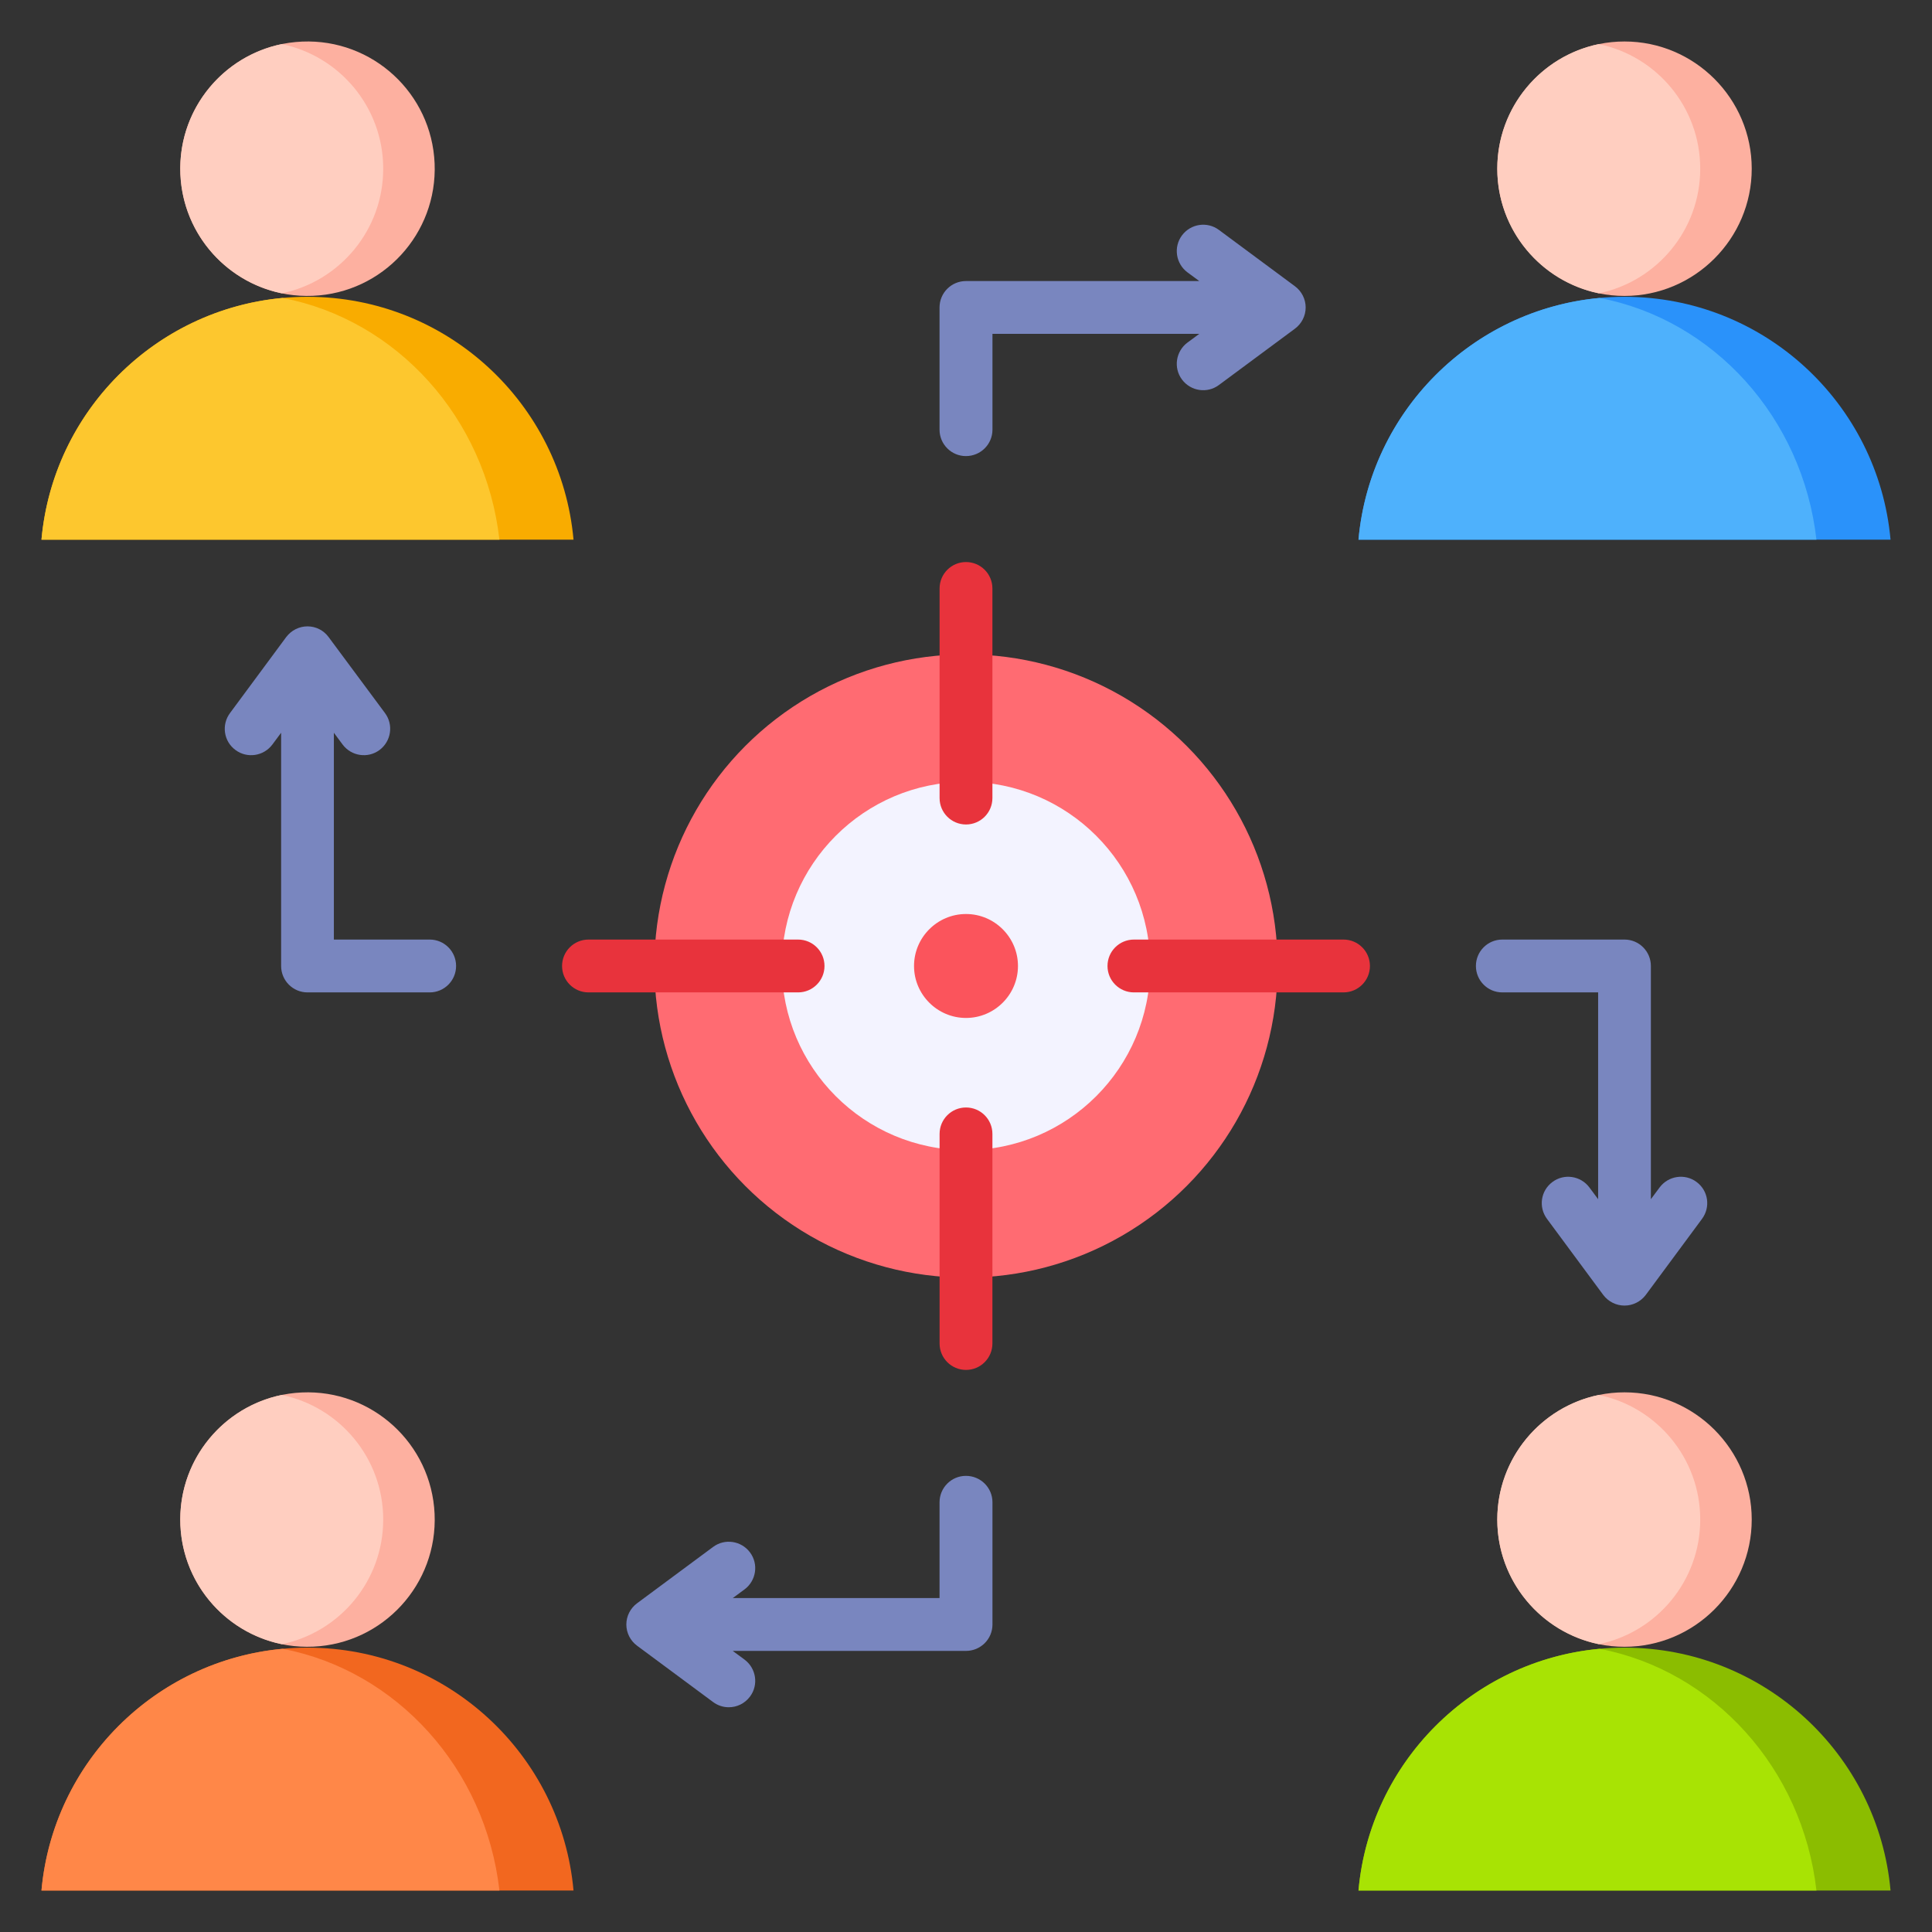 <svg xmlns="http://www.w3.org/2000/svg" viewBox="0 0 512 512" id="collaboration">
  <rect x="0" y="0" width="512" height="512" fill="#333333" stroke="none"/>
  <path fill="#7986bf" fill-rule="evenodd" d="M193.123,452.438c-1.446,0-2.892-.448-4.145-1.378l-20.148-14.932c-1.783-1.321-2.844-3.403-2.844-5.62s1.06-4.304,2.844-5.625l20.148-14.932c3.085-2.299,7.471-1.649,9.785,1.456,2.314,3.104,1.639,7.49-1.446,9.794l-3.133,2.304h54.804v-25.382c0-3.866,3.133-7.004,6.989-7.004,3.904,0,7.037,3.138,7.037,7.004v32.386c0,3.866-3.133,6.999-7.037,6.999h-61.793l3.133,2.309c3.085,2.304,3.76,6.685,1.446,9.789-1.398,1.855-3.47,2.834-5.639,2.834h0Zm237.387-106.446c-2.217,0-4.29-1.046-5.639-2.829l-14.894-20.138c-2.314-3.109-1.687-7.49,1.446-9.794,3.085-2.304,7.471-1.648,9.785,1.456l2.314,3.114v-54.804h-25.402c-3.856,0-6.989-3.133-6.989-7.004s3.133-6.999,6.989-6.999h32.391c3.856,0,6.989,3.133,6.989,6.999v61.807l2.314-3.114c2.314-3.104,6.7-3.76,9.785-1.456,3.133,2.304,3.759,6.685,1.446,9.794l-14.894,20.138c-1.35,1.783-3.422,2.829-5.639,2.829h0ZM255.976,120.867c-3.856,0-6.989-3.133-6.989-6.999v-32.386c0-3.866,3.133-6.999,6.989-6.999h61.841l-3.133-2.309c-3.085-2.304-3.76-6.685-1.446-9.794,2.314-3.104,6.7-3.755,9.785-1.451l20.148,14.927c1.784,1.326,2.844,3.408,2.844,5.625s-1.06,4.304-2.844,5.625l-20.148,14.927c-3.085,2.304-7.471,1.653-9.785-1.451-2.314-3.104-1.639-7.49,1.446-9.794l3.133-2.309h-54.804v25.387c0,3.866-3.133,6.999-7.037,6.999h0ZM113.881,262.996h-32.391c-3.856,0-6.989-3.133-6.989-7.004v-61.803l-2.314,3.114c-2.314,3.104-6.7,3.755-9.785,1.456-3.133-2.304-3.76-6.685-1.446-9.794l14.894-20.138c1.35-1.783,3.422-2.834,5.639-2.834s4.29,1.051,5.591,2.834l14.942,20.138c2.314,3.109,1.639,7.49-1.446,9.794-3.085,2.299-7.471,1.649-9.785-1.456l-2.314-3.114v54.804h25.402c3.856,0,6.989,3.133,6.989,6.999s-3.133,7.004-6.989,7.004Z"></path>
  <circle cx="256" cy="255.995" r="82.583" fill="#ff6b72"></circle>
  <circle cx="256" cy="255.995" r="48.804" fill="#f3f3ff"></circle>
  <path fill="#fb545c" fill-rule="evenodd" d="M256,269.768c7.586,0,13.773-6.187,13.773-13.773s-6.187-13.773-13.773-13.773-13.773,6.187-13.773,13.773,6.187,13.773,13.773,13.773Z"></path>
  <path fill="#e8333c" fill-rule="evenodd" d="M249,300.494c0-3.866,3.134-7,7-7s7,3.134,7,7v55.548c0,3.866-3.134,7-7,7s-7-3.134-7-7v-55.548h0Zm51.499-37.499c-3.866,0-7-3.134-7-7s3.134-7,7-7h55.548c3.866,0,7,3.134,7,7s-3.134,7-7,7h-55.548Zm-37.499-51.499c0,3.866-3.134,7-7,7s-7-3.134-7-7v-55.548c0-3.866,3.134-7,7-7s7,3.134,7,7v55.548h0Zm-51.499,37.499c3.866,0,7,3.134,7,7s-3.134,7-7,7h-55.548c-3.866,0-7-3.134-7-7s3.134-7,7-7h55.548Z"></path>
  <path fill="#f2671f" fill-rule="evenodd" d="M81.489,436.644c36.93,0,67.249,28.278,70.5,64.361H10.989c3.251-36.083,33.571-64.361,70.5-64.361Z"></path>
  <path fill="#ff8748" fill-rule="evenodd" d="M132.351,501.005H10.989c3.055-33.909,30.016-60.923,63.902-64.056,30.256,5.799,53.787,31.735,57.461,64.056Z"></path>
  <circle cx="81.489" cy="402.7" r="33.716" fill="#fdb0a0" transform="rotate(-2.597 81.49 402.724)"></circle>
  <path fill="#ffcec0" fill-rule="evenodd" d="M74.663,435.725c-15.349-3.156-26.89-16.742-26.89-33.024s11.541-29.869,26.89-33.024c15.349,3.156,26.891,16.742,26.891,33.024s-11.542,29.868-26.891,33.024Z"></path>
  <path fill="#8bbd00" fill-rule="evenodd" d="M430.511,436.644c36.93,0,67.249,28.278,70.5,64.361h-141c3.251-36.083,33.57-64.361,70.5-64.361Z"></path>
  <path fill="#a8e304" fill-rule="evenodd" d="M481.373,501.005h-121.362c3.055-33.909,30.016-60.923,63.902-64.056,30.256,5.799,53.787,31.735,57.461,64.056Z"></path>
  <path fill="#fdb0a0" fill-rule="evenodd" d="M430.511,436.416c18.57,0,33.715-15.146,33.715-33.716s-15.146-33.716-33.715-33.716-33.716,15.146-33.716,33.716,15.146,33.716,33.716,33.716Z"></path>
  <path fill="#ffcec0" fill-rule="evenodd" d="M423.686,435.725c-15.349-3.156-26.89-16.742-26.89-33.024s11.542-29.869,26.89-33.024c15.349,3.156,26.891,16.742,26.891,33.024s-11.542,29.868-26.891,33.024Z"></path>
  <path fill="#2a92fa" fill-rule="evenodd" d="M430.511,78.654c36.93,0,67.249,28.278,70.5,64.361h-141c3.251-36.083,33.57-64.361,70.5-64.361Z"></path>
  <path fill="#4eb1fc" fill-rule="evenodd" d="M481.373,143.015h-121.362c3.055-33.909,30.016-60.923,63.902-64.056,30.256,5.799,53.787,31.735,57.461,64.056Z"></path>
  <path fill="#fdb0a0" fill-rule="evenodd" d="M430.511,78.426c18.57,0,33.715-15.146,33.715-33.715s-15.146-33.716-33.715-33.716-33.716,15.145-33.716,33.716,15.146,33.715,33.716,33.715Z"></path>
  <path fill="#ffcec0" fill-rule="evenodd" d="M423.686,77.734c-15.349-3.156-26.89-16.742-26.89-33.024s11.542-29.869,26.89-33.025c15.349,3.156,26.891,16.742,26.891,33.025s-11.542,29.868-26.891,33.024Z"></path>
  <path fill="#f9ac00" fill-rule="evenodd" d="M81.489,78.654c36.93,0,67.249,28.278,70.5,64.361H10.989c3.251-36.083,33.571-64.361,70.5-64.361Z"></path>
  <path fill="#fdc72e" fill-rule="evenodd" d="M132.351,143.015H10.989c3.055-33.909,30.016-60.923,63.902-64.056,30.256,5.799,53.787,31.735,57.461,64.056Z"></path>
  <circle cx="81.489" cy="44.71" r="33.716" fill="#fdb0a0" transform="rotate(-2.382 81.478 44.714)"></circle>
  <path fill="#ffcec0" fill-rule="evenodd" d="M74.663,77.734c-15.349-3.156-26.89-16.742-26.89-33.024s11.541-29.869,26.89-33.025c15.349,3.156,26.891,16.742,26.891,33.025s-11.542,29.868-26.891,33.024Z"></path>
</svg>
